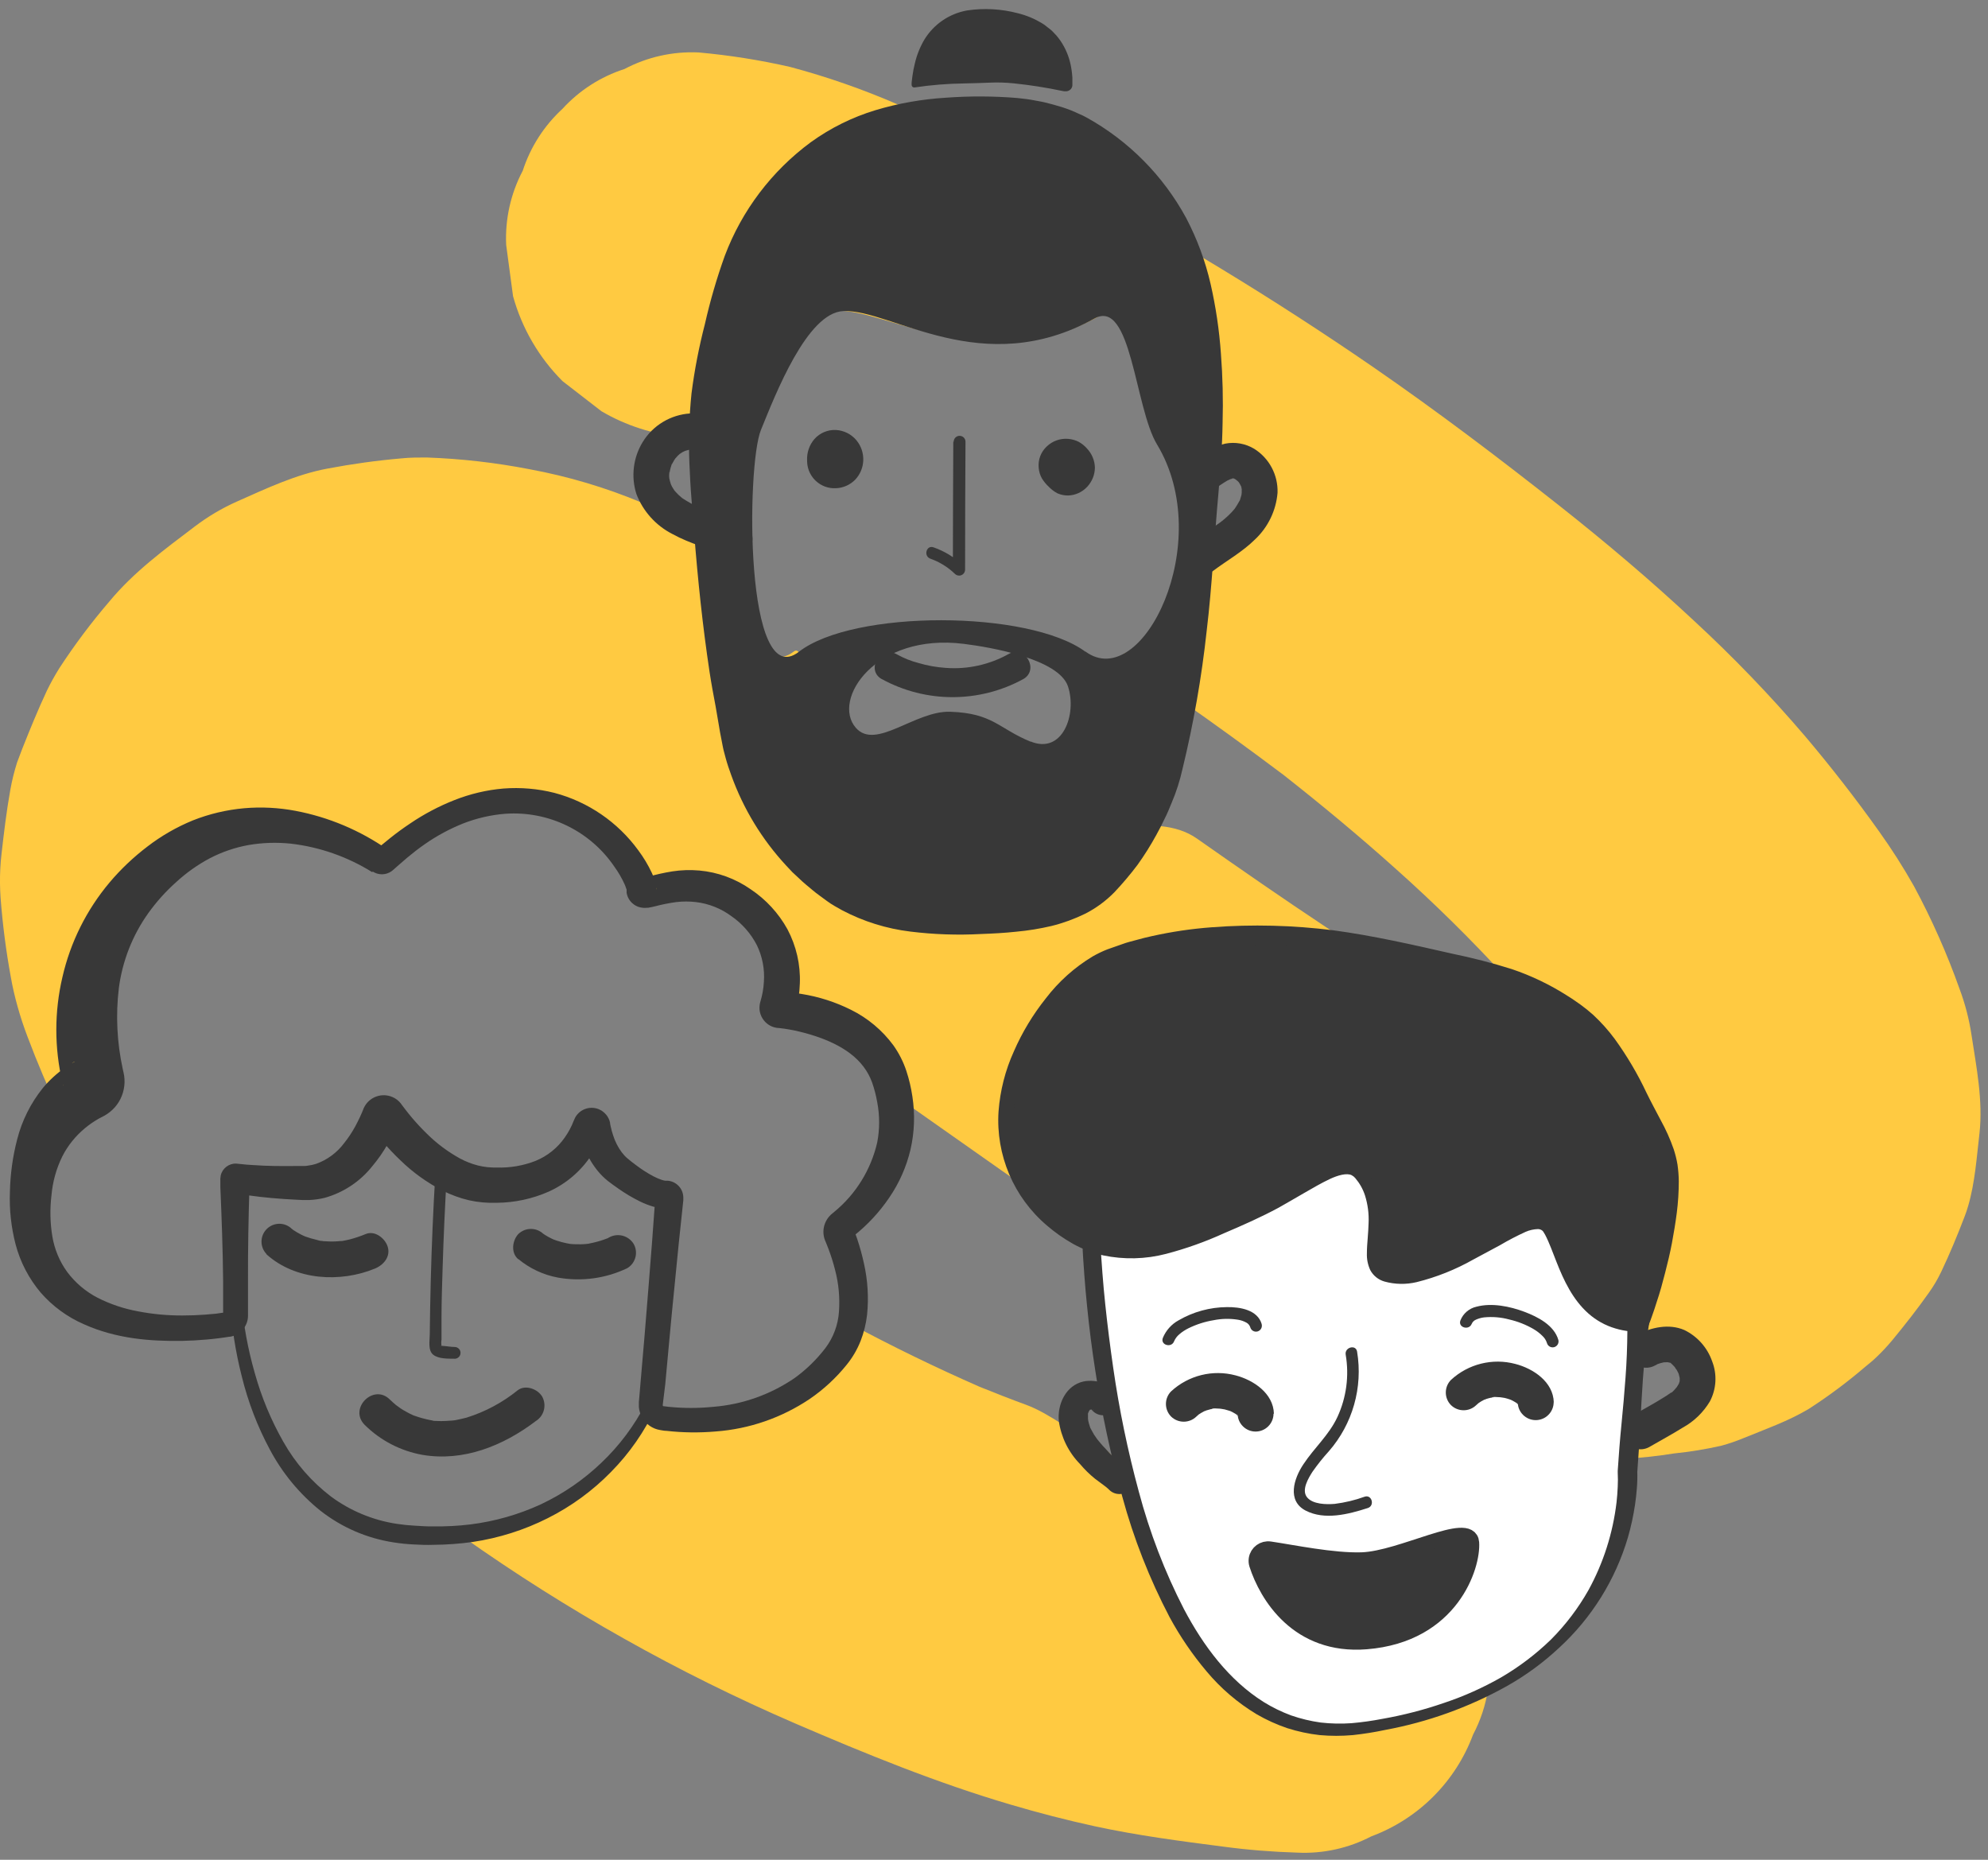 <svg xmlns="http://www.w3.org/2000/svg" width="124" height="116" viewBox="0 0 124 116" fill="none"><rect x="0" y="0" width="124" height="116" fill="#808080" stroke="none"/><g clip-path="url(#clip0_5_127)"><path d="M69.735 91.602C69.585 90.984 69.159 90.469 68.583 90.204C67.046 89.474 65.523 88.181 64.015 87.627C63.036 87.269 62.066 86.888 61.099 86.497C58.363 85.297 55.677 83.991 53.043 82.579C52.896 83.303 52.585 83.981 52.137 84.567C48.7 88.997 43.258 88.747 41.255 88.475C40.855 88.418 40.55 88.081 40.541 87.675C38.268 92.252 33.762 95.302 28.666 95.706L28.893 95.869C32.126 98.154 35.474 100.273 38.928 102.21C42.391 104.159 45.953 105.922 49.599 107.497C54.003 109.395 58.433 111.204 63.042 112.561C64.764 113.07 66.505 113.521 68.263 113.905C70.932 114.484 73.627 114.837 76.335 115.185C77.855 115.387 79.382 115.509 80.915 115.554C82.519 115.634 84.113 115.281 85.537 114.539C88.472 113.447 90.79 111.13 91.881 108.195C92.345 107.315 92.662 106.364 92.812 105.378C90.377 106.579 87.762 107.385 85.073 107.766C76.028 109.171 71.742 100.366 69.735 91.602Z" fill="#FFCA41"></path><path d="M122.973 64.566C122.826 63.583 122.576 62.616 122.227 61.685C121.446 59.483 120.496 57.341 119.388 55.283C118.719 54.096 117.986 52.947 117.193 51.839C115.749 49.81 114.213 47.838 112.606 45.937C110.429 43.389 108.106 40.973 105.641 38.7C102.949 36.188 100.136 33.809 97.245 31.527C93.469 28.544 89.628 25.641 85.668 22.908C82.567 20.773 79.404 18.727 76.181 16.769C73.195 14.95 70.145 13.225 67.03 11.596C63.433 9.717 59.745 8.075 56.001 6.517C53.821 5.569 51.574 4.785 49.279 4.174C47.4 3.745 45.496 3.444 43.575 3.271C41.968 3.197 40.371 3.553 38.95 4.305C37.468 4.782 36.137 5.636 35.087 6.785C33.941 7.838 33.086 9.17 32.606 10.649C31.854 12.07 31.499 13.667 31.572 15.274C31.716 16.337 31.857 17.399 32.001 18.475C32.555 20.478 33.618 22.303 35.087 23.772L37.516 25.651C39.04 26.547 40.742 27.091 42.503 27.251C43.953 27.59 45.38 28.022 46.776 28.541C46.824 27.952 46.942 27.369 47.125 26.809C48.034 24.569 50.005 19.476 52.268 19.39C55.3 19.278 61.57 23.612 68.567 19.71C70.878 18.43 71.076 25.257 72.472 27.565C73.061 28.551 73.461 29.636 73.659 30.765C73.774 31.406 77.67 28.547 77.922 29.165C79.183 32.145 73.778 34.037 73.678 34.661C73.214 37.596 71.758 40.102 70.122 40.768C71.505 41.67 72.238 42.717 73.598 43.648C75.775 45.169 77.929 46.734 80.064 48.338C82.451 50.217 84.788 52.156 87.051 54.185C89.477 56.346 91.791 58.631 93.987 61.025C94.765 61.88 95.52 62.754 96.253 63.65C96.877 64.508 97.476 65.391 98.03 66.3C97.412 66.105 96.797 65.891 96.192 65.66C94.211 64.748 92.284 63.717 90.393 62.632C87.771 61.125 85.22 59.499 82.711 57.831C80.003 56.035 77.33 54.179 74.671 52.313C71.95 50.392 67.738 52.675 65.014 50.773C62.29 48.872 53.305 49.336 52.153 48.626C49.871 48.911 50.652 39.753 49.509 40.64C47.611 42.112 46.811 38.294 46.629 34.258C44.474 33.214 42.282 32.263 40.048 31.358C37.785 30.41 35.426 29.709 33.013 29.264C30.9 28.855 28.762 28.611 26.611 28.535C26.093 28.535 25.574 28.535 25.055 28.589C23.5 28.723 21.951 28.938 20.418 29.229C18.443 29.597 16.596 30.477 14.775 31.284C13.84 31.7 12.957 32.225 12.14 32.846C10.249 34.28 8.348 35.672 6.827 37.51C5.697 38.825 4.654 40.217 3.706 41.67C3.422 42.125 3.159 42.596 2.925 43.079C2.369 44.266 1.872 45.486 1.389 46.702C1.28 46.98 1.178 47.262 1.069 47.547C0.89 48.11 0.746 48.687 0.643 49.269C0.403 50.604 0.243 51.958 0.09 53.305C0.058 53.59 0.032 53.875 0.019 54.16C-0.013 54.771 -0.006 55.383 0.035 55.991C0.163 57.652 0.374 59.307 0.675 60.945C0.784 61.57 0.928 62.187 1.101 62.799C1.28 63.439 1.488 64.066 1.722 64.677C2.324 66.278 2.986 67.833 3.706 69.37C4.206 68.781 4.814 68.291 5.496 67.93C5.72 67.817 5.832 67.565 5.771 67.321C5.32 65.545 4.075 58.66 10.204 53.779C16.186 49.019 22.687 53.065 23.647 53.699C23.718 53.747 23.807 53.747 23.878 53.699C24.703 53.03 28.336 49.432 33.16 50.047C37.849 50.645 39.955 54.787 39.955 55.546C39.952 55.639 40.026 55.719 40.118 55.722C40.131 55.722 40.141 55.722 40.154 55.719C41.114 55.571 43.79 54.361 46.555 56.631C49.455 58.999 48.626 62.158 48.437 62.837C48.418 62.904 48.459 62.975 48.53 62.994C48.536 62.997 48.546 62.997 48.552 62.997C49.487 63.071 54.275 63.637 55.431 67.299C55.53 67.603 55.61 67.917 55.674 68.23L56.596 68.871C59.477 70.887 62.325 72.919 65.206 74.917C66.227 75.627 67.251 76.332 68.279 77.026C69.799 75.106 76.511 67.254 85.358 66.444C95.447 65.519 102.213 80.153 102.213 80.153L102.482 83.002L105.67 86.052L101.464 90.978C102.45 90.924 103.429 90.815 104.402 90.658C105.401 90.556 106.396 90.396 107.376 90.171C107.837 90.047 108.291 89.89 108.733 89.707C110.084 89.154 111.543 88.642 112.817 87.88C114.049 87.086 115.224 86.209 116.338 85.255C116.584 85.057 116.831 84.855 117.058 84.634C117.404 84.305 117.73 83.953 118.038 83.584C118.828 82.624 119.609 81.632 120.329 80.608C120.617 80.204 120.867 79.775 121.081 79.327C121.616 78.207 122.093 77.048 122.538 75.887C122.624 75.666 122.701 75.438 122.765 75.211C123.191 73.755 123.296 72.158 123.469 70.685C123.696 68.64 123.274 66.55 122.973 64.566Z" fill="#FFCA41"></path><path d="M68.087 77.449C68.087 77.449 69.181 110.263 85.185 107.753C102.469 105.042 101.509 91.782 101.509 91.782L102.347 80.153C102.347 80.153 95.581 65.519 85.505 66.444C75.429 67.369 68.087 77.449 68.087 77.449Z" fill="white"></path><path d="M68.637 77.618C68.65 77.583 68.659 77.548 68.663 77.509C68.663 77.461 68.663 77.439 68.663 77.458V77.673V77.919L68.691 78.412L68.762 79.398C68.813 80.054 68.871 80.713 68.941 81.37C69.079 82.682 69.245 83.991 69.434 85.3C69.808 87.912 70.343 90.498 71.034 93.043C71.707 95.578 72.648 98.033 73.848 100.366C75.058 102.658 76.655 104.799 78.819 106.159C79.36 106.495 79.933 106.774 80.528 106.995C81.13 107.203 81.747 107.353 82.378 107.44C83.015 107.513 83.658 107.526 84.298 107.481C84.948 107.424 85.595 107.334 86.235 107.209C87.537 106.979 88.818 106.649 90.069 106.217C91.311 105.804 92.508 105.266 93.644 104.617C94.771 103.957 95.811 103.167 96.746 102.258C97.662 101.339 98.446 100.302 99.083 99.175C100.011 97.482 100.603 95.626 100.83 93.708C100.865 93.388 100.891 93.068 100.904 92.748C100.92 92.441 100.92 92.137 100.904 91.83V91.74C100.968 90.78 101.041 89.803 101.138 88.834C101.234 87.864 101.317 86.913 101.39 85.931C101.464 84.948 101.499 83.991 101.506 83.018C101.522 82.035 101.464 81.056 101.339 80.083L101.432 80.582C101.246 80.214 101.025 79.808 100.808 79.423C100.59 79.039 100.366 78.649 100.136 78.265C99.672 77.5 99.175 76.754 98.666 76.024C97.662 74.561 96.525 73.192 95.277 71.93C94.073 70.682 92.694 69.616 91.18 68.768C89.72 67.949 88.085 67.497 86.414 67.449C85.995 67.446 85.575 67.469 85.159 67.52C84.73 67.552 84.305 67.632 83.879 67.699C83.024 67.869 82.179 68.093 81.354 68.374C79.686 68.97 78.089 69.744 76.591 70.689C75.077 71.649 73.643 72.731 72.308 73.928C71.633 74.526 70.98 75.147 70.349 75.797C70.029 76.117 69.728 76.437 69.424 76.786C69.274 76.953 69.124 77.106 68.98 77.288L68.762 77.545L68.653 77.673L68.602 77.737L68.576 77.769C68.576 77.788 68.595 77.746 68.605 77.721C68.621 77.689 68.634 77.657 68.637 77.618ZM67.536 77.298C67.552 77.253 67.571 77.212 67.594 77.17C67.616 77.135 67.654 77.081 67.648 77.087L67.674 77.049L67.728 76.975L67.83 76.831L68.042 76.546C68.183 76.357 68.327 76.171 68.471 75.986C68.762 75.618 69.063 75.259 69.37 74.904C69.981 74.197 70.621 73.508 71.29 72.849C72.635 71.524 74.091 70.317 75.644 69.245C76.428 68.707 77.241 68.211 78.076 67.757C78.927 67.312 79.801 66.918 80.698 66.572C81.606 66.236 82.535 65.961 83.479 65.747C83.956 65.657 84.439 65.555 84.919 65.503C85.415 65.43 85.915 65.388 86.414 65.382C88.437 65.372 90.428 65.878 92.201 66.848C93.917 67.782 95.482 68.97 96.845 70.368C98.177 71.732 99.383 73.211 100.453 74.789C100.987 75.573 101.483 76.389 101.954 77.196C102.424 78.002 102.863 78.835 103.269 79.737L103.388 80.137L103.362 80.236C103.1 81.181 102.904 82.144 102.776 83.117C102.645 84.084 102.546 85.05 102.475 86.02C102.408 86.98 102.354 87.96 102.306 88.93C102.258 89.9 102.2 90.869 102.123 91.839V91.75C102.136 92.108 102.127 92.466 102.098 92.825C102.072 93.174 102.034 93.516 101.983 93.859C101.88 94.541 101.736 95.219 101.544 95.882C100.766 98.529 99.281 100.913 97.249 102.779C96.256 103.708 95.155 104.514 93.968 105.18C91.606 106.495 89.045 107.414 86.388 107.904C85.726 108.045 85.057 108.15 84.382 108.224C83.693 108.285 83.005 108.285 82.317 108.224C81.626 108.147 80.947 108 80.285 107.789C79.625 107.564 78.992 107.276 78.39 106.928C77.202 106.214 76.143 105.308 75.256 104.245C74.376 103.202 73.605 102.072 72.955 100.872C71.7 98.478 70.708 95.955 70.001 93.347C69.28 90.76 68.717 88.136 68.317 85.483C68.109 84.157 67.942 82.829 67.808 81.498C67.741 80.832 67.68 80.163 67.632 79.494L67.562 78.492L67.533 77.986V77.737V77.609V77.513C67.53 77.484 67.53 77.458 67.533 77.429C67.53 77.381 67.53 77.33 67.536 77.282V77.298Z" fill="#383838"></path><path d="M76.152 22.037C76.05 20.584 75.835 19.14 75.512 17.719C75.183 16.282 74.667 14.896 73.982 13.59C72.552 10.959 70.404 8.789 67.786 7.336C67.619 7.243 67.45 7.16 67.273 7.09C67.101 7.013 66.931 6.926 66.752 6.862C66.4 6.728 66.038 6.613 65.673 6.517L65.123 6.376C64.94 6.334 64.754 6.305 64.569 6.27C64.201 6.193 63.826 6.155 63.455 6.113C61.976 5.992 60.488 5.985 59.006 6.094C57.514 6.184 56.039 6.443 54.608 6.872C53.161 7.31 51.798 7.986 50.575 8.869C48.139 10.665 46.273 13.126 45.208 15.956C44.708 17.345 44.295 18.766 43.969 20.206C43.601 21.631 43.319 23.074 43.133 24.534C42.983 25.993 42.941 27.459 43.002 28.925C43.034 29.655 43.069 30.385 43.13 31.111C43.191 31.838 43.233 32.561 43.3 33.281C43.527 36.162 43.825 39.043 44.26 41.923C44.369 42.64 44.503 43.354 44.638 44.071C44.699 44.43 44.766 44.788 44.823 45.15C44.881 45.511 44.945 45.87 45.019 46.228C45.054 46.408 45.086 46.59 45.127 46.769L45.268 47.301C45.364 47.656 45.486 48.005 45.611 48.351C46.363 50.447 47.531 52.367 49.048 54L49.429 54.406L49.836 54.784C50.101 55.047 50.393 55.274 50.678 55.517C50.962 55.76 51.273 55.965 51.571 56.192C51.868 56.42 52.211 56.596 52.531 56.778C53.856 57.476 55.3 57.927 56.788 58.106C58.247 58.286 59.723 58.337 61.192 58.257C61.925 58.231 62.655 58.193 63.388 58.113C64.127 58.046 64.857 57.927 65.58 57.758C66.31 57.578 67.017 57.319 67.693 56.989C68.368 56.644 68.98 56.192 69.511 55.651C70.02 55.111 70.503 54.541 70.951 53.946C71.383 53.344 71.774 52.72 72.129 52.07L72.391 51.58L72.635 51.084C72.804 50.764 72.939 50.412 73.083 50.069C73.371 49.394 73.595 48.69 73.755 47.973C74.443 45.143 74.949 42.269 75.263 39.372C75.612 36.492 75.736 33.611 76.002 30.73C76.127 29.287 76.236 27.85 76.258 26.39C76.3 24.94 76.264 23.487 76.152 22.037ZM64.281 46.261C62.277 45.435 61.938 44.487 59.275 44.394C57.079 44.318 54.627 46.821 53.382 45.396C51.859 43.652 54.586 39.465 60.12 40.16C61.762 40.365 66.051 41.094 66.617 42.82C67.184 44.545 66.281 47.074 64.281 46.248V46.261ZM67.702 40.65C64.159 38.041 53.222 38.022 49.836 40.65C46.449 43.277 46.555 29.044 47.461 26.822C48.367 24.601 50.342 19.489 52.608 19.403C55.636 19.291 61.269 23.753 68.266 19.867C70.577 18.587 70.775 25.414 72.168 27.722C75.861 33.819 71.243 43.245 67.702 40.637V40.65Z" fill="#383838"></path><path d="M59.461 27.552C59.448 30.212 59.438 32.872 59.435 35.528L60.075 35.269C59.547 34.766 58.916 34.379 58.228 34.139C57.78 33.979 57.588 34.69 58.03 34.846C58.599 35.048 59.121 35.368 59.556 35.788C59.697 35.935 59.934 35.941 60.081 35.8C60.155 35.73 60.197 35.631 60.197 35.528C60.197 32.868 60.206 30.209 60.222 27.552C60.222 27.347 60.059 27.184 59.854 27.184C59.649 27.184 59.486 27.347 59.486 27.552H59.461Z" fill="#383838"></path><path d="M52.137 30.333C53.03 30.333 53.754 29.61 53.754 28.717C53.754 27.824 53.03 27.101 52.137 27.101C51.244 27.101 50.521 27.824 50.521 28.717C50.521 29.61 51.244 30.333 52.137 30.333Z" fill="#383838"></path><path d="M53.846 28.717C53.83 29.165 53.651 29.594 53.341 29.921C53.024 30.244 52.592 30.436 52.137 30.452C51.193 30.5 50.393 29.773 50.345 28.832C50.342 28.794 50.342 28.756 50.342 28.717C50.319 28.231 50.482 27.75 50.802 27.382C51.139 27.002 51.631 26.797 52.137 26.819C52.633 26.845 53.097 27.078 53.417 27.459C53.712 27.814 53.862 28.259 53.846 28.717ZM53.664 28.717C53.645 28.323 53.462 27.952 53.155 27.703C52.867 27.472 52.505 27.357 52.137 27.382C51.785 27.405 51.446 27.539 51.177 27.77C50.886 28.006 50.706 28.355 50.687 28.73C50.703 29.53 51.327 30.183 52.124 30.234C52.528 30.247 52.921 30.097 53.213 29.818C53.517 29.537 53.68 29.133 53.664 28.717Z" fill="#383838"></path><path d="M66.617 30.788C67.51 30.788 68.234 30.064 68.234 29.172C68.234 28.279 67.51 27.555 66.617 27.555C65.725 27.555 65.001 28.279 65.001 29.172C65.001 30.064 65.725 30.788 66.617 30.788Z" fill="#383838"></path><path d="M68.294 29.172C68.288 29.616 68.115 30.042 67.811 30.365C67.504 30.698 67.072 30.893 66.617 30.906C66.39 30.906 66.163 30.861 65.955 30.769C65.756 30.663 65.577 30.526 65.42 30.365C65.254 30.212 65.11 30.036 64.991 29.844C64.873 29.639 64.806 29.408 64.787 29.172C64.739 28.675 64.927 28.186 65.292 27.846C65.647 27.507 66.128 27.334 66.617 27.373C66.848 27.389 67.075 27.453 67.283 27.558C67.478 27.667 67.658 27.811 67.805 27.981C68.109 28.304 68.285 28.73 68.294 29.172ZM68.173 29.172C68.183 28.755 68.016 28.355 67.715 28.07C67.562 27.939 67.382 27.846 67.187 27.792C67.001 27.738 66.809 27.715 66.617 27.731C66.249 27.77 65.91 27.939 65.657 28.208C65.263 28.611 65.113 29.191 65.257 29.735C65.299 29.933 65.391 30.116 65.529 30.263C65.673 30.404 65.849 30.506 66.044 30.561C66.227 30.631 66.422 30.669 66.621 30.669C67.024 30.682 67.414 30.535 67.712 30.263C68.013 29.981 68.179 29.584 68.173 29.172Z" fill="#383838"></path><path d="M57.044 5.422C56.974 5.435 56.906 5.387 56.897 5.32C56.894 5.31 56.894 5.3 56.894 5.288C56.948 4.462 57.434 0.736 61.816 0.742C66.704 0.742 66.691 4.5 66.617 5.3C66.611 5.371 66.55 5.425 66.48 5.419C66.473 5.419 66.467 5.419 66.46 5.416C65.865 5.272 63.525 4.737 61.957 4.836C59.79 4.974 57.63 5.323 57.044 5.422Z" fill="#383838"></path><path d="M57.047 5.454C56.964 5.467 56.884 5.412 56.865 5.329C56.858 5.262 56.858 5.191 56.865 5.124C56.881 4.993 56.893 4.865 56.913 4.734C56.948 4.471 56.999 4.212 57.063 3.956C57.185 3.431 57.386 2.932 57.658 2.468C58.244 1.511 59.211 0.851 60.315 0.653C61.378 0.493 62.463 0.553 63.5 0.829C64.018 0.957 64.514 1.162 64.972 1.437C65.087 1.501 65.193 1.578 65.292 1.664C65.398 1.751 65.51 1.824 65.612 1.92L65.894 2.215C65.984 2.314 66.057 2.429 66.14 2.535C66.451 2.989 66.668 3.501 66.781 4.039C66.838 4.308 66.873 4.58 66.889 4.852C66.889 4.99 66.889 5.127 66.889 5.268V5.323C66.886 5.374 66.873 5.425 66.851 5.47C66.803 5.566 66.72 5.636 66.621 5.671C66.573 5.691 66.518 5.697 66.467 5.694C66.441 5.697 66.416 5.697 66.39 5.694H66.368L66.275 5.675C65.267 5.463 64.249 5.303 63.224 5.198C62.722 5.147 62.216 5.131 61.711 5.156C61.192 5.179 60.67 5.191 60.149 5.204C59.112 5.217 58.075 5.3 57.047 5.454ZM57.047 5.393C58.078 5.223 59.099 4.993 60.133 4.798C60.651 4.702 61.17 4.615 61.695 4.564C62.226 4.51 62.764 4.503 63.295 4.545C64.351 4.647 65.395 4.836 66.419 5.108L66.515 5.134H66.54H66.515C66.496 5.131 66.473 5.131 66.454 5.134C66.419 5.147 66.387 5.175 66.371 5.211C66.361 5.227 66.355 5.246 66.355 5.265V5.223C66.355 5.102 66.355 4.977 66.355 4.855C66.358 4.606 66.342 4.359 66.307 4.113C66.24 3.62 66.086 3.143 65.856 2.701C65.34 1.811 64.457 1.19 63.445 1.005C63.196 0.957 62.937 0.934 62.684 0.902C62.431 0.87 62.168 0.902 61.912 0.902C61.656 0.902 61.407 0.954 61.154 0.973C60.901 0.992 60.661 1.082 60.417 1.126C60.174 1.171 59.944 1.277 59.72 1.373C59.499 1.469 59.284 1.581 59.08 1.709C58.974 1.77 58.871 1.837 58.776 1.914L58.484 2.138C58.398 2.224 58.311 2.314 58.219 2.397C58.129 2.484 58.046 2.576 57.969 2.672C57.646 3.069 57.39 3.514 57.207 3.991C57.124 4.241 57.06 4.494 57.018 4.753C56.986 4.881 56.977 5.009 56.958 5.137C56.958 5.198 56.958 5.275 56.958 5.323C56.967 5.361 56.999 5.387 57.038 5.393H57.047Z" fill="#383838"></path><path d="M46.155 27.001C45.355 26.15 44.218 25.705 43.053 25.788C41.831 25.865 40.723 26.531 40.086 27.574C39.494 28.544 39.35 29.722 39.693 30.807C40.105 31.886 40.903 32.776 41.933 33.304C43.057 33.921 44.318 34.264 45.531 34.648C46.123 34.805 46.731 34.459 46.901 33.87C47.051 33.278 46.705 32.676 46.123 32.5C45.63 32.343 45.137 32.18 44.647 32.03C44.459 31.966 44.273 31.905 44.087 31.838L43.828 31.742C43.751 31.71 43.46 31.582 43.671 31.681C43.3 31.518 42.941 31.322 42.602 31.102L42.496 31.025C42.496 31.025 42.641 31.146 42.548 31.066C42.455 30.986 42.394 30.935 42.32 30.865C42.247 30.794 42.199 30.743 42.141 30.679L42.058 30.583C41.956 30.471 42.192 30.794 42.058 30.583C42.01 30.509 41.962 30.436 41.92 30.359C41.879 30.282 41.818 30.128 41.885 30.311C41.85 30.215 41.818 30.122 41.792 30.026L41.764 29.904C41.728 29.76 41.738 29.885 41.764 29.946C41.728 29.764 41.728 29.578 41.764 29.395C41.764 29.261 41.764 29.482 41.764 29.482C41.764 29.482 41.789 29.335 41.795 29.312C41.818 29.216 41.843 29.12 41.876 29.027C41.876 28.986 41.907 28.947 41.92 28.906C41.92 28.944 41.818 29.114 41.92 28.938C41.962 28.864 42 28.787 42.045 28.714C42.09 28.64 42.138 28.573 42.186 28.503C42.032 28.717 42.237 28.461 42.292 28.41C42.346 28.358 42.48 28.253 42.324 28.362C42.407 28.304 42.49 28.25 42.577 28.198C42.663 28.147 42.849 28.08 42.717 28.125C42.586 28.17 42.756 28.125 42.791 28.106L42.957 28.061L43.082 28.032C43.22 28 43.13 28.032 43.047 28.032C43.162 28.032 43.277 28.032 43.393 28.032H43.524C43.556 28.032 43.742 28.064 43.594 28.032C43.447 28 43.623 28.032 43.658 28.032L43.828 28.077C43.927 28.102 44.023 28.138 44.119 28.173C43.873 28.08 44.177 28.218 44.241 28.253L44.35 28.323C44.41 28.365 44.519 28.493 44.369 28.323C44.449 28.406 44.535 28.48 44.615 28.567C45.051 28.999 45.755 28.999 46.19 28.567C46.613 28.125 46.613 27.433 46.19 26.992L46.155 27.001Z" fill="#383838"></path><path d="M76.05 30.298C76.213 30.189 76.37 30.081 76.549 29.978C76.581 29.959 76.869 29.847 76.632 29.924C76.725 29.892 76.818 29.866 76.911 29.844C76.687 29.901 76.94 29.799 76.969 29.844L76.831 29.821L76.988 29.857C77.18 29.892 76.882 29.786 76.988 29.857C77.013 29.873 77.254 30.007 77.113 29.921C76.972 29.834 77.183 29.991 77.212 30.02L77.298 30.113C77.218 30.007 77.202 29.985 77.25 30.052C77.298 30.119 77.324 30.17 77.359 30.231C77.394 30.292 77.41 30.33 77.433 30.381L77.385 30.27C77.426 30.305 77.436 30.455 77.452 30.513C77.516 30.753 77.452 30.295 77.452 30.545C77.452 30.638 77.452 30.734 77.452 30.823C77.452 30.573 77.452 30.823 77.43 30.894C77.407 30.964 77.378 31.07 77.35 31.159C77.285 31.377 77.442 31.018 77.317 31.233C77.234 31.387 77.145 31.534 77.049 31.678C77.023 31.719 76.994 31.758 76.969 31.796C77.036 31.707 77.042 31.694 76.994 31.755C76.946 31.815 76.889 31.876 76.837 31.934C76.703 32.078 76.562 32.212 76.412 32.34C76.335 32.408 76.252 32.472 76.172 32.539C76.338 32.404 76.076 32.609 76.066 32.616L75.554 32.974C75.208 33.211 74.862 33.445 74.53 33.697C74.066 34.046 73.778 34.658 74.129 35.221C74.424 35.679 75.157 35.996 75.653 35.618C76.524 34.962 77.5 34.421 78.281 33.646C79.094 32.881 79.596 31.844 79.686 30.73C79.721 29.623 79.168 28.579 78.227 27.991C77.686 27.667 77.045 27.552 76.428 27.67C75.89 27.802 75.384 28.042 74.942 28.375C74.395 28.66 74.184 29.332 74.469 29.876C74.754 30.423 75.426 30.634 75.97 30.349C76.002 30.334 76.034 30.314 76.066 30.292L76.05 30.298Z" fill="#383838"></path><path d="M54.999 42.355C57.751 43.86 61.077 43.86 63.83 42.355C64.841 41.773 63.932 40.211 62.917 40.79C61.72 41.459 60.353 41.763 58.987 41.658C58.414 41.619 57.85 41.52 57.3 41.357C56.813 41.232 56.346 41.043 55.911 40.797C54.893 40.23 53.99 41.792 54.999 42.359V42.355Z" fill="#383838"></path><path d="M15.053 81.062C15.181 82.618 15.463 84.157 15.895 85.655C16.311 87.15 16.91 88.59 17.678 89.938C18.427 91.263 19.438 92.422 20.648 93.347C21.855 94.237 23.263 94.822 24.745 95.046C25.119 95.104 25.494 95.142 25.872 95.162C26.259 95.184 26.643 95.216 27.027 95.206C27.795 95.216 28.564 95.178 29.328 95.085C30.852 94.896 32.34 94.473 33.736 93.83C35.132 93.171 36.409 92.294 37.523 91.225C38.639 90.162 39.571 88.917 40.275 87.544L40.896 87.806C40.202 89.291 39.261 90.648 38.108 91.814C36.962 92.985 35.631 93.958 34.165 94.694C32.696 95.434 31.118 95.933 29.492 96.176C28.679 96.291 27.859 96.349 27.04 96.356C26.63 96.371 26.224 96.356 25.814 96.333C25.398 96.314 24.985 96.272 24.575 96.208C22.901 95.955 21.32 95.274 19.989 94.23C18.689 93.187 17.617 91.89 16.836 90.421C16.065 88.987 15.479 87.461 15.088 85.879C14.685 84.308 14.435 82.698 14.349 81.078L15.053 81.062Z" fill="#383838"></path><path d="M24.188 52.998C24.009 52.879 23.785 52.854 23.586 52.931C23.532 52.953 23.478 52.982 23.43 53.017L23.49 52.969L23.766 52.739C23.954 52.582 24.153 52.419 24.351 52.262C24.748 51.945 25.161 51.644 25.59 51.359C26.448 50.776 27.37 50.29 28.333 49.909C29.316 49.519 30.353 49.272 31.406 49.183C32.472 49.102 33.547 49.192 34.584 49.455C36.684 50.012 38.528 51.276 39.808 53.03C40.138 53.472 40.426 53.949 40.659 54.448C40.723 54.585 40.781 54.73 40.829 54.873C40.861 54.957 40.886 55.04 40.906 55.126C40.938 55.248 40.957 55.373 40.96 55.501C40.96 55.587 40.96 55.469 40.96 55.418C40.95 55.354 40.931 55.29 40.906 55.232C40.851 55.104 40.765 54.995 40.653 54.912C40.538 54.829 40.403 54.778 40.262 54.765C40.202 54.758 40.144 54.758 40.083 54.765H40.109C40.182 54.765 40.288 54.723 40.4 54.694C40.903 54.55 41.415 54.435 41.933 54.352C42.49 54.265 43.057 54.249 43.62 54.297C44.769 54.4 45.873 54.803 46.821 55.466C47.775 56.103 48.565 56.96 49.119 57.965C49.666 59.002 49.935 60.164 49.89 61.336C49.871 61.906 49.791 62.472 49.653 63.026L49.628 63.122C49.759 62.635 49.516 62.126 49.055 61.925C48.952 61.883 48.843 61.854 48.735 61.845H48.786C48.924 61.845 49.058 61.867 49.192 61.883C49.461 61.912 49.724 61.95 49.989 61.995C51.065 62.165 52.105 62.498 53.078 62.984C54.122 63.499 55.027 64.258 55.719 65.193C56.068 65.683 56.343 66.223 56.532 66.793C56.705 67.315 56.829 67.849 56.91 68.394C57.079 69.495 57.041 70.618 56.791 71.703C56.538 72.778 56.087 73.796 55.463 74.705C54.858 75.598 54.118 76.395 53.273 77.068L53.113 77.192C53.238 77.087 53.299 76.924 53.27 76.763C53.267 76.738 53.261 76.712 53.251 76.69C53.251 76.674 53.251 76.668 53.251 76.69L53.27 76.735L53.341 76.92L53.472 77.292C53.638 77.788 53.776 78.293 53.888 78.806C54.125 79.855 54.192 80.937 54.083 82.006C54.019 82.567 53.885 83.114 53.68 83.639C53.469 84.173 53.177 84.673 52.816 85.118C52.153 85.943 51.372 86.667 50.498 87.262C48.754 88.433 46.737 89.131 44.644 89.285C43.62 89.374 42.589 89.362 41.568 89.246C41.434 89.246 41.331 89.221 41.168 89.195C40.938 89.157 40.72 89.07 40.528 88.936C40.141 88.667 39.894 88.241 39.849 87.771C39.846 87.713 39.846 87.656 39.849 87.598V87.451L39.865 87.268L39.897 86.903L39.958 86.177C40.125 84.231 40.297 82.288 40.445 80.342L40.675 77.423L40.781 75.963L40.835 75.234L40.861 74.865V74.683V74.638C40.861 74.6 40.861 74.638 40.861 74.705C40.864 74.817 40.896 74.926 40.954 75.025C41.066 75.218 41.264 75.346 41.485 75.365C41.565 75.365 41.543 75.365 41.507 75.365H41.427H41.28C41.111 75.346 40.941 75.314 40.774 75.269C40.486 75.186 40.208 75.08 39.939 74.949C39.456 74.712 38.992 74.436 38.553 74.126C38.332 73.972 38.143 73.838 37.913 73.659C37.67 73.463 37.449 73.243 37.254 72.999C36.886 72.535 36.597 72.017 36.393 71.463C36.293 71.201 36.207 70.928 36.14 70.656L36.092 70.455V70.41C36.101 70.468 36.12 70.525 36.146 70.58C36.204 70.704 36.287 70.813 36.396 70.9C36.601 71.05 36.863 71.095 37.106 71.018C37.238 70.977 37.359 70.903 37.455 70.804C37.5 70.752 37.542 70.698 37.574 70.64C37.596 70.608 37.638 70.487 37.622 70.538C37.436 71.079 37.183 71.597 36.87 72.078C36.22 73.057 35.311 73.832 34.242 74.318C33.211 74.776 32.094 75.016 30.967 75.022C30.388 75.041 29.809 74.99 29.242 74.862C28.679 74.728 28.135 74.529 27.619 74.27C26.649 73.771 25.756 73.134 24.976 72.372C24.591 72.007 24.23 71.623 23.887 71.226C23.718 71.028 23.567 70.823 23.388 70.615L23.148 70.295L23.119 70.253C23.119 70.253 23.065 70.18 23.119 70.253C23.221 70.381 23.353 70.48 23.5 70.544C23.798 70.676 24.14 70.65 24.415 70.474C24.553 70.388 24.668 70.266 24.752 70.125C24.857 69.914 24.79 70.039 24.79 70.055L24.713 70.247C24.662 70.372 24.607 70.5 24.55 70.624C24.438 70.871 24.316 71.117 24.182 71.357C23.907 71.847 23.583 72.311 23.221 72.74C22.463 73.697 21.419 74.388 20.242 74.715C19.938 74.789 19.624 74.833 19.31 74.849C19.157 74.849 18.99 74.849 18.852 74.849L18.478 74.83C17.979 74.805 17.476 74.773 16.977 74.728C16.477 74.683 15.975 74.629 15.469 74.555C15.216 74.517 14.963 74.478 14.704 74.43L14.605 74.411H14.554C14.602 74.411 14.375 74.392 14.65 74.411C15.069 74.414 15.437 74.129 15.537 73.72C15.585 73.294 15.537 73.627 15.559 73.543V73.636V74.001C15.501 75.954 15.46 77.906 15.469 79.859V81.321V82.054C15.473 82.672 15.047 83.213 14.445 83.357L14.343 83.376H14.298L14.202 83.392L14.013 83.421L13.635 83.472C13.386 83.504 13.133 83.53 12.88 83.552C12.377 83.597 11.868 83.626 11.363 83.635C9.34 83.668 7.237 83.495 5.236 82.599C4.203 82.15 3.281 81.475 2.541 80.627C1.802 79.753 1.264 78.722 0.973 77.615C0.698 76.552 0.576 75.458 0.618 74.36C0.64 73.246 0.791 72.142 1.072 71.063C1.37 69.895 1.917 68.803 2.673 67.862C3.079 67.376 3.55 66.944 4.068 66.582C4.203 66.489 4.34 66.399 4.484 66.316L4.593 66.255L4.647 66.223C4.686 66.204 4.676 66.207 4.625 66.223C4.491 66.3 4.369 66.396 4.267 66.511C4.055 66.755 3.934 67.062 3.924 67.382C3.918 67.462 3.918 67.539 3.924 67.619C3.924 67.657 3.924 67.696 3.947 67.734C3.969 67.773 3.947 67.734 3.947 67.734L3.895 67.523C3.386 65.359 3.386 63.106 3.895 60.942C4.391 58.769 5.4 56.749 6.834 55.043C7.535 54.211 8.328 53.462 9.193 52.803C10.063 52.134 11.017 51.586 12.032 51.17C13.056 50.764 14.134 50.511 15.232 50.412C16.302 50.319 17.38 50.376 18.433 50.575C19.464 50.77 20.469 51.074 21.436 51.481C22.405 51.89 23.327 52.399 24.188 52.998ZM23.228 54.406C21.682 53.44 19.941 52.828 18.129 52.62C17.255 52.531 16.372 52.559 15.505 52.707C14.659 52.86 13.843 53.139 13.082 53.536C12.323 53.939 11.616 54.441 10.985 55.024C10.335 55.603 9.753 56.253 9.247 56.96C8.261 58.343 7.631 59.95 7.413 61.633C7.211 63.317 7.295 65.02 7.656 66.675L7.688 66.822L7.707 66.905C7.723 66.972 7.736 67.04 7.746 67.11C7.765 67.248 7.771 67.388 7.768 67.529C7.749 68.096 7.538 68.64 7.163 69.066C6.981 69.27 6.763 69.447 6.523 69.584L6.395 69.651L6.344 69.677L6.133 69.789C5.838 69.959 5.56 70.151 5.3 70.368C4.715 70.852 4.231 71.45 3.886 72.129C3.511 72.891 3.284 73.713 3.21 74.558C3.108 75.41 3.124 76.274 3.265 77.119C3.399 77.922 3.716 78.684 4.196 79.343C4.699 80.012 5.342 80.56 6.085 80.944C6.878 81.347 7.73 81.632 8.607 81.792C9.516 81.968 10.441 82.054 11.369 82.051C11.836 82.051 12.304 82.035 12.774 82C13.008 81.984 13.242 81.962 13.475 81.939L13.808 81.891L14.099 81.853C13.991 81.878 13.914 81.978 13.917 82.09V81.36V79.897C13.898 77.945 13.827 75.995 13.744 74.043V73.678V73.585C13.744 73.473 13.715 73.774 13.767 73.32C13.869 72.875 14.272 72.564 14.727 72.577L15.047 72.609C15.268 72.635 15.501 72.654 15.735 72.666C16.199 72.702 16.673 72.718 17.146 72.727C17.62 72.737 18.107 72.727 18.571 72.727H18.926C19.032 72.727 19.112 72.727 19.201 72.705C19.374 72.683 19.544 72.647 19.71 72.596C20.414 72.346 21.026 71.892 21.471 71.293C21.73 70.97 21.96 70.621 22.159 70.256C22.258 70.067 22.357 69.879 22.447 69.683L22.578 69.389L22.639 69.242C22.668 69.159 22.703 69.079 22.748 69.002C23.093 68.397 23.836 68.15 24.476 68.425C24.681 68.512 24.863 68.65 25.001 68.826L25.084 68.941L25.286 69.207C25.424 69.386 25.564 69.562 25.712 69.735C26.003 70.077 26.31 70.407 26.63 70.717C27.242 71.325 27.939 71.844 28.695 72.26C29.047 72.449 29.421 72.596 29.809 72.695C30.193 72.791 30.59 72.833 30.986 72.823C31.816 72.849 32.645 72.708 33.416 72.404C34.146 72.103 34.773 71.601 35.224 70.954C35.458 70.624 35.647 70.269 35.791 69.891C35.791 69.914 35.839 69.763 35.877 69.703C36.191 69.136 36.905 68.931 37.471 69.245C37.519 69.27 37.564 69.299 37.606 69.335C37.763 69.45 37.887 69.603 37.971 69.783C38.009 69.863 38.038 69.949 38.054 70.039V70.084L38.086 70.237C38.127 70.439 38.182 70.637 38.249 70.832C38.367 71.204 38.544 71.549 38.774 71.863C38.88 72.004 38.998 72.135 39.133 72.25C39.283 72.378 39.484 72.535 39.661 72.666C40.01 72.932 40.377 73.169 40.765 73.374C40.934 73.463 41.111 73.537 41.29 73.598C41.36 73.62 41.431 73.636 41.501 73.646H41.536H41.661C42.189 73.697 42.599 74.129 42.621 74.661C42.621 74.76 42.621 74.827 42.621 74.817V74.862L42.602 75.045L42.564 75.41L42.487 76.136L42.333 77.593L42.045 80.505C41.847 82.448 41.677 84.391 41.495 86.337L41.335 87.653C41.338 87.675 41.351 87.697 41.37 87.71H41.399L41.719 87.749C42.641 87.841 43.566 87.841 44.487 87.749C46.309 87.604 48.056 86.984 49.564 85.953C50.29 85.428 50.937 84.797 51.484 84.084C51.98 83.427 52.272 82.643 52.329 81.824C52.393 80.947 52.313 80.067 52.089 79.215C51.98 78.783 51.846 78.354 51.689 77.935L51.564 77.615L51.5 77.458L51.484 77.42L51.449 77.336C51.42 77.256 51.398 77.173 51.382 77.087C51.321 76.738 51.388 76.379 51.574 76.075C51.663 75.925 51.782 75.794 51.919 75.685L52.044 75.582C53.389 74.475 54.326 72.951 54.717 71.255C54.874 70.426 54.874 69.578 54.717 68.749C54.643 68.329 54.538 67.92 54.397 67.52C54.269 67.164 54.09 66.835 53.862 66.534C52.95 65.318 51.257 64.645 49.541 64.271C49.324 64.226 49.106 64.191 48.901 64.159L48.581 64.121H48.543C48.402 64.108 48.264 64.076 48.136 64.021C47.855 63.9 47.627 63.679 47.496 63.404C47.429 63.266 47.387 63.115 47.374 62.962C47.365 62.815 47.378 62.664 47.416 62.52L47.438 62.443C47.554 62.053 47.624 61.65 47.647 61.243C47.704 60.452 47.554 59.662 47.208 58.951C46.837 58.231 46.292 57.61 45.627 57.149C44.977 56.666 44.215 56.362 43.412 56.266C43.002 56.218 42.589 56.218 42.18 56.266C41.731 56.327 41.287 56.416 40.848 56.532C40.723 56.56 40.592 56.592 40.426 56.621H40.361C40.272 56.631 40.182 56.631 40.093 56.621C39.891 56.605 39.696 56.532 39.533 56.413C39.373 56.295 39.245 56.138 39.164 55.959C39.126 55.869 39.1 55.779 39.084 55.683C39.081 55.626 39.081 55.568 39.084 55.511C39.084 55.562 39.084 55.542 39.084 55.511C39.084 55.478 39.084 55.456 39.056 55.414C39.03 55.328 38.998 55.242 38.96 55.158C38.784 54.768 38.569 54.4 38.319 54.054C36.802 51.823 34.213 50.569 31.521 50.757C30.628 50.828 29.748 51.029 28.912 51.353C28.061 51.692 27.251 52.127 26.499 52.652C26.118 52.915 25.753 53.203 25.395 53.5L24.857 53.965L24.579 54.211L24.499 54.281L24.403 54.355C24.05 54.592 23.59 54.592 23.238 54.355L23.228 54.406Z" fill="#383838"></path><path d="M27.155 73.195C27.021 75.435 26.925 77.676 26.867 79.916C26.838 81.024 26.819 82.135 26.806 83.242C26.806 83.626 26.678 84.225 27.024 84.5C27.37 84.775 27.984 84.74 28.391 84.749C28.592 84.73 28.743 84.551 28.724 84.349C28.708 84.173 28.567 84.033 28.391 84.017C28.115 84.017 27.843 83.956 27.571 83.946C27.44 83.946 27.511 83.892 27.539 83.946C27.517 83.815 27.517 83.68 27.539 83.549C27.539 83.076 27.539 82.589 27.539 82.125C27.539 81.12 27.578 80.118 27.607 79.113C27.667 77.132 27.757 75.154 27.875 73.176C27.904 72.702 27.168 72.705 27.139 73.176L27.155 73.195Z" fill="#383838"></path><path d="M32.328 78.53C33.045 79.123 33.899 79.523 34.811 79.689C36.274 79.948 37.782 79.743 39.12 79.103C39.648 78.793 39.827 78.111 39.52 77.58C39.197 77.064 38.531 76.888 37.996 77.18L37.897 77.225C37.987 77.186 37.993 77.183 37.923 77.225L37.682 77.314C37.545 77.362 37.404 77.407 37.263 77.445C37.122 77.484 36.962 77.522 36.809 77.551C36.738 77.573 36.661 77.586 36.588 77.586C36.649 77.602 36.78 77.567 36.626 77.586C36.354 77.612 36.082 77.618 35.81 77.605C35.695 77.605 35.583 77.586 35.468 77.577C35.352 77.567 35.714 77.621 35.509 77.577L35.336 77.545C35.128 77.503 34.927 77.448 34.725 77.381C34.639 77.353 34.555 77.317 34.466 77.288C34.376 77.26 34.715 77.4 34.546 77.32C34.507 77.301 34.462 77.285 34.424 77.263C34.283 77.196 34.146 77.122 34.014 77.039L33.842 76.924C33.653 76.796 34.069 77.109 33.902 76.972C33.464 76.546 32.766 76.546 32.328 76.972C31.95 77.385 31.854 78.143 32.328 78.546V78.53Z" fill="#383838"></path><path d="M96.916 87.47C96.884 86.19 95.635 85.361 94.518 85.073C93.097 84.695 91.583 85.073 90.505 86.068C90.073 86.504 90.073 87.208 90.505 87.643C90.943 88.069 91.641 88.069 92.079 87.643L92.227 87.512C92.387 87.368 92.009 87.665 92.227 87.512C92.329 87.441 92.435 87.377 92.547 87.323C92.649 87.272 92.825 87.256 92.524 87.323C92.582 87.307 92.636 87.284 92.691 87.262C92.799 87.227 92.912 87.198 93.027 87.172C93.081 87.172 93.139 87.172 93.193 87.144C92.873 87.221 93.024 87.166 93.123 87.144C93.222 87.121 93.344 87.144 93.443 87.144C93.542 87.144 93.66 87.16 93.763 87.166C93.363 87.147 93.74 87.166 93.859 87.195C93.977 87.224 94.057 87.249 94.153 87.281L94.294 87.332C94.381 87.358 94.003 87.198 94.23 87.307C94.314 87.345 94.397 87.39 94.477 87.438L94.589 87.509C94.685 87.569 94.717 87.656 94.502 87.435C94.557 87.493 94.627 87.537 94.682 87.595C94.704 87.624 94.73 87.653 94.758 87.681C94.518 87.477 94.614 87.473 94.672 87.569C94.688 87.601 94.704 87.63 94.723 87.659C94.822 87.816 94.653 87.541 94.666 87.512C94.669 87.547 94.678 87.585 94.694 87.617C94.733 87.71 94.662 87.252 94.669 87.457C94.669 88.075 95.171 88.578 95.789 88.578C96.407 88.578 96.909 88.075 96.909 87.457L96.916 87.47Z" fill="#383838"></path><path d="M79.459 88.184C79.43 86.903 78.178 86.075 77.065 85.786C75.644 85.409 74.129 85.786 73.048 86.782C72.616 87.217 72.616 87.921 73.048 88.357C73.486 88.782 74.184 88.782 74.622 88.357L74.77 88.225C74.93 88.081 74.552 88.379 74.77 88.225C74.872 88.155 74.981 88.094 75.09 88.037C75.192 87.985 75.368 87.969 75.071 88.037C75.125 88.021 75.179 87.998 75.234 87.976C75.346 87.941 75.458 87.912 75.554 87.886C75.608 87.886 75.666 87.87 75.72 87.857C75.4 87.934 75.551 87.88 75.65 87.857C75.749 87.835 75.871 87.857 75.97 87.857C76.069 87.857 76.188 87.873 76.29 87.88C75.893 87.861 76.268 87.88 76.386 87.909L76.684 87.995L76.825 88.046C76.911 88.072 76.53 87.912 76.757 88.021C76.841 88.059 76.924 88.104 77.004 88.152L77.119 88.222C77.212 88.283 77.244 88.37 77.029 88.149C77.087 88.206 77.154 88.251 77.209 88.312L77.285 88.395C77.045 88.19 77.141 88.187 77.199 88.283C77.199 88.315 77.234 88.344 77.25 88.373C77.35 88.529 77.18 88.254 77.193 88.225C77.199 88.261 77.209 88.296 77.222 88.331C77.26 88.424 77.193 87.966 77.196 88.171C77.196 88.789 77.698 89.291 78.316 89.291C78.934 89.291 79.436 88.789 79.436 88.171L79.459 88.184Z" fill="#383838"></path><path d="M78.7 82.595C78.441 81.689 77.33 81.517 76.527 81.529C75.467 81.536 74.43 81.821 73.515 82.352C73.07 82.595 72.721 82.986 72.529 83.456C72.369 83.901 73.08 84.097 73.237 83.652C73.31 83.488 73.419 83.341 73.557 83.226C73.729 83.075 73.925 82.951 74.129 82.848C74.626 82.605 75.154 82.435 75.698 82.346C76.194 82.246 76.706 82.234 77.206 82.314C77.397 82.342 77.583 82.406 77.753 82.502C77.865 82.563 77.948 82.669 77.986 82.791C78.041 82.986 78.243 83.101 78.438 83.047C78.633 82.992 78.748 82.791 78.697 82.595H78.7Z" fill="#383838"></path><path d="M91.801 82.573C91.82 82.522 91.801 82.573 91.836 82.506C91.871 82.438 91.836 82.486 91.881 82.445C91.929 82.384 91.993 82.339 92.063 82.31C92.223 82.24 92.39 82.192 92.563 82.17C93.088 82.118 93.619 82.16 94.128 82.298C94.672 82.422 95.191 82.627 95.671 82.909C95.866 83.024 96.048 83.165 96.208 83.325C96.34 83.447 96.436 83.6 96.49 83.77C96.544 83.965 96.746 84.08 96.941 84.026C97.137 83.972 97.252 83.77 97.201 83.575C96.935 82.656 95.92 82.138 95.091 81.824C94.179 81.481 93.052 81.248 92.092 81.504C91.635 81.606 91.26 81.93 91.09 82.365C90.933 82.81 91.644 83.005 91.801 82.56V82.573Z" fill="#383838"></path><path d="M16.622 78.236C18.43 79.865 21.231 80.019 23.401 79.119C23.935 78.895 24.38 78.37 24.178 77.749C24.012 77.234 23.385 76.731 22.809 76.972C22.479 77.109 22.143 77.221 21.797 77.311C21.653 77.346 21.509 77.375 21.365 77.4C21.221 77.426 21.173 77.426 21.333 77.4C21.256 77.4 21.183 77.416 21.106 77.42C20.834 77.442 20.558 77.442 20.286 77.42C20.216 77.42 20.149 77.42 20.081 77.4C19.867 77.378 20.043 77.439 20.104 77.4C20.049 77.429 19.784 77.343 19.729 77.327C19.512 77.279 19.297 77.215 19.089 77.141L18.936 77.084C18.753 77.013 19.118 77.17 19 77.109C18.881 77.048 18.836 77.036 18.76 76.994C18.606 76.914 18.456 76.828 18.311 76.731C18.264 76.7 18.068 76.552 18.251 76.693C18.433 76.834 18.251 76.677 18.193 76.639C17.748 76.213 17.044 76.232 16.618 76.677C16.209 77.106 16.209 77.785 16.618 78.213L16.622 78.236Z" fill="#383838"></path><path d="M22.745 88.872C23.727 89.848 24.988 90.501 26.352 90.745C28.912 91.177 31.387 90.181 33.422 88.635C33.938 88.312 34.111 87.646 33.819 87.112C33.544 86.641 32.779 86.347 32.296 86.712C31.348 87.48 30.26 88.062 29.095 88.424C28.861 88.488 28.624 88.533 28.387 88.584C28.253 88.603 28.256 88.606 28.387 88.584L28.195 88.606C28.074 88.606 27.949 88.626 27.827 88.629C27.619 88.642 27.415 88.642 27.206 88.629C27.123 88.629 27.04 88.629 26.957 88.606C26.874 88.584 26.845 88.606 27.008 88.606L26.848 88.578C26.506 88.51 26.166 88.418 25.837 88.299C25.539 88.194 25.952 88.363 25.785 88.28L25.574 88.181C25.436 88.11 25.299 88.037 25.164 87.957C25.03 87.877 24.94 87.819 24.844 87.742C24.793 87.71 24.745 87.672 24.697 87.636C24.499 87.502 24.889 87.803 24.748 87.678C24.607 87.553 24.454 87.432 24.316 87.294C23.305 86.276 21.73 87.851 22.745 88.872Z" fill="#383838"></path><path d="M102.632 83.002C102.632 83.002 104.053 76.149 103.708 73.195C103.426 70.749 101.787 65.833 98.154 63.493C91.753 59.377 80.285 56.452 69.364 59.822C64.127 61.422 59.044 71.374 66.588 76.61C74.133 81.847 82.727 70.471 84.862 73.195C86.997 75.919 83.841 79.689 87.23 79.769C90.62 79.849 95.552 74.994 96.548 76.687C97.543 78.38 97.857 83.079 102.632 83.002Z" fill="#383838"></path><path d="M102.584 82.944C102.546 82.919 102.565 82.829 102.562 82.749V82.515V82.042C102.562 81.722 102.581 81.401 102.597 81.104L102.677 79.234C102.706 78.614 102.744 77.999 102.76 77.381C102.776 76.763 102.815 76.159 102.808 75.554C102.802 74.949 102.808 74.357 102.764 73.79C102.719 73.224 102.61 72.699 102.536 72.116C102.392 70.957 102.277 69.703 101.736 68.618C101.218 67.539 100.51 66.563 99.646 65.737C99.227 65.34 98.769 64.985 98.286 64.668C98.046 64.511 97.812 64.373 97.556 64.239L96.765 63.81L93.564 62.139C92.492 61.547 91.388 61.013 90.255 60.539C87.941 59.684 85.511 59.182 83.05 59.057C80.605 58.862 78.147 58.922 75.717 59.246C74.507 59.406 73.31 59.62 72.116 59.864C71.521 59.985 70.929 60.129 70.337 60.267L69.456 60.488C69.184 60.558 68.919 60.648 68.663 60.757C67.581 61.237 66.614 61.938 65.82 62.815C65.011 63.711 64.37 64.748 63.932 65.874C63.061 68.115 62.972 70.66 63.993 72.743C64.246 73.262 64.556 73.745 64.921 74.193C65.283 74.645 65.689 75.058 66.137 75.426C67.005 76.191 68.01 76.776 69.101 77.154C70.218 77.525 71.406 77.634 72.574 77.474C73.784 77.301 74.952 76.924 76.034 76.357C77.113 75.752 78.159 75.093 79.168 74.382C80.217 73.659 81.341 73.047 82.519 72.564C82.848 72.439 83.188 72.353 83.537 72.302C83.732 72.276 83.93 72.276 84.126 72.302C84.343 72.331 84.554 72.401 84.743 72.51C84.929 72.622 85.086 72.772 85.211 72.948C85.313 73.089 85.403 73.24 85.486 73.393C85.652 73.694 85.774 74.017 85.847 74.353C86.168 75.698 85.806 76.991 85.819 78.169C85.812 78.434 85.864 78.7 85.972 78.943C86.091 79.151 86.286 79.302 86.516 79.359C86.788 79.43 87.067 79.459 87.346 79.446C87.633 79.433 87.922 79.391 88.203 79.321C89.356 79.039 90.444 78.444 91.516 77.852L93.142 76.927C93.705 76.62 94.297 76.36 94.906 76.155C95.245 76.031 95.603 75.976 95.965 75.992C96.186 76.011 96.397 76.095 96.57 76.235C96.653 76.309 96.727 76.395 96.784 76.492C96.832 76.578 96.868 76.645 96.906 76.725C97.153 77.311 97.364 77.906 97.546 78.514C97.937 79.676 98.414 80.829 99.281 81.677C99.713 82.099 100.232 82.422 100.801 82.621C101.09 82.723 101.387 82.797 101.688 82.845C101.838 82.874 101.992 82.88 102.143 82.899C102.293 82.919 102.437 82.928 102.584 82.944ZM102.677 83.059C102.514 83.059 102.328 83.082 102.159 83.079C101.989 83.075 101.838 83.079 101.688 83.043C101.371 83.011 101.058 82.951 100.753 82.858C100.132 82.675 99.563 82.358 99.079 81.93C98.1 81.065 97.537 79.862 97.082 78.703C96.849 78.124 96.644 77.525 96.375 77.013C96.34 76.952 96.301 76.885 96.269 76.837C96.247 76.799 96.215 76.767 96.18 76.741C96.106 76.69 96.016 76.661 95.927 76.661C95.661 76.671 95.402 76.728 95.159 76.834C94.611 77.084 94.077 77.362 93.558 77.669L91.906 78.556C90.793 79.186 89.602 79.663 88.36 79.971C87.698 80.127 87.006 80.115 86.35 79.932C85.972 79.823 85.656 79.567 85.47 79.222C85.319 78.895 85.246 78.54 85.259 78.181C85.259 77.861 85.284 77.541 85.31 77.221C85.335 76.901 85.355 76.603 85.364 76.299C85.393 75.71 85.316 75.121 85.14 74.561C85.012 74.165 84.804 73.8 84.535 73.483C84.474 73.409 84.398 73.348 84.311 73.303C84.013 73.147 83.444 73.303 82.932 73.547C82.419 73.79 81.888 74.097 81.357 74.405C80.826 74.712 80.291 75.025 79.757 75.326C78.655 75.922 77.493 76.434 76.335 76.927C75.176 77.455 73.969 77.884 72.737 78.207C71.454 78.543 70.109 78.575 68.81 78.303C68.15 78.153 67.517 77.909 66.925 77.58C66.345 77.253 65.798 76.869 65.295 76.434C63.224 74.673 62.108 72.039 62.283 69.328C62.38 68.029 62.703 66.755 63.244 65.567C63.759 64.386 64.428 63.282 65.231 62.274C66.032 61.224 67.024 60.337 68.154 59.656C68.451 59.486 68.762 59.335 69.082 59.211C69.402 59.092 69.69 59.006 69.994 58.891C70.298 58.775 70.606 58.708 70.913 58.622C71.22 58.535 71.527 58.458 71.838 58.391C73.07 58.116 74.322 57.93 75.583 57.837C78.111 57.645 80.653 57.709 83.168 58.026C85.675 58.366 88.123 58.926 90.588 59.486C91.839 59.742 93.078 60.062 94.297 60.446C95.517 60.859 96.685 61.419 97.77 62.114C98.049 62.283 98.311 62.472 98.577 62.658C98.852 62.856 99.118 63.071 99.371 63.298C99.864 63.756 100.315 64.258 100.715 64.799C101.477 65.852 102.143 66.976 102.696 68.153C102.978 68.73 103.285 69.296 103.589 69.876C103.909 70.455 104.178 71.057 104.396 71.681C104.498 71.994 104.578 72.314 104.633 72.641C104.681 72.987 104.71 73.332 104.713 73.681C104.713 74.341 104.671 74.997 104.588 75.65C104.505 76.29 104.399 76.93 104.284 77.541C104.169 78.153 104.018 78.777 103.861 79.388C103.705 79.999 103.541 80.608 103.336 81.209C103.244 81.51 103.144 81.808 103.036 82.106C102.984 82.256 102.933 82.403 102.872 82.55L102.789 82.775C102.757 82.874 102.722 82.967 102.677 83.059Z" fill="#383838"></path><path d="M79.212 96.615C78.803 96.554 78.422 96.832 78.358 97.242C78.342 97.354 78.348 97.466 78.383 97.575C79.004 99.511 80.944 102.744 85.217 102.402C90.562 101.973 91.894 97.652 91.791 96.215C91.689 94.777 87.422 97.21 84.942 97.293C83.149 97.351 80.646 96.826 79.212 96.615Z" fill="#383838" stroke="#383838" stroke-width="0.94" stroke-miterlimit="10"></path><path d="M83.937 84.497C84.161 85.815 83.981 87.169 83.421 88.382C82.893 89.515 81.975 90.303 81.293 91.34C80.698 92.23 80.265 93.612 81.44 94.221C82.615 94.829 84.09 94.457 85.316 94.061C85.764 93.916 85.572 93.206 85.121 93.353C84.519 93.571 83.895 93.721 83.258 93.801C82.746 93.846 81.869 93.837 81.517 93.379C81.165 92.921 81.623 92.182 81.859 91.807C82.173 91.359 82.512 90.93 82.88 90.527C84.372 88.821 85.019 86.535 84.647 84.301C84.567 83.837 83.857 84.036 83.937 84.497Z" fill="#383838"></path><path d="M103.218 85.175L103.365 85.105H103.324C103.4 85.079 103.477 85.05 103.557 85.028C103.637 85.006 103.714 84.99 103.791 84.97C103.868 84.951 103.897 84.948 103.73 84.97H103.887C103.964 84.964 104.041 84.964 104.117 84.97C103.945 84.942 103.919 84.942 104.041 84.97L104.149 84.996L104.255 85.031C104.101 84.961 104.079 84.954 104.188 85.009C104.354 85.191 104.012 84.833 104.204 85.009C104.268 85.073 104.335 85.13 104.396 85.198L104.476 85.284C104.553 85.377 104.543 85.364 104.447 85.242C104.482 85.31 104.524 85.377 104.575 85.434C104.623 85.514 104.658 85.594 104.703 85.674C104.748 85.754 104.726 85.719 104.665 85.585C104.684 85.633 104.7 85.681 104.716 85.729C104.732 85.777 104.754 85.876 104.77 85.95C104.822 86.174 104.77 85.7 104.77 85.991C104.77 86.03 104.77 86.065 104.77 86.103C104.77 86.228 104.77 86.203 104.79 86.033C104.78 86.11 104.761 86.183 104.735 86.254C104.697 86.369 104.706 86.35 104.77 86.196C104.751 86.241 104.729 86.286 104.706 86.328C104.684 86.369 104.63 86.452 104.591 86.516C104.473 86.712 104.735 86.369 104.591 86.516C104.514 86.593 104.325 86.859 104.21 86.878L104.255 86.843L104.191 86.888C104.108 86.948 104.025 87.003 103.938 87.061C103.224 87.518 102.472 87.918 101.736 88.341C101.214 88.67 101.061 89.359 101.387 89.877C101.701 90.373 102.344 90.543 102.863 90.261C103.564 89.855 104.277 89.471 104.966 89.042C105.663 88.658 106.243 88.094 106.652 87.412C107.059 86.641 107.113 85.729 106.796 84.916C106.499 84.058 105.875 83.354 105.058 82.957C104.098 82.547 103.02 82.787 102.107 83.245C101.579 83.559 101.4 84.237 101.707 84.769C102.027 85.287 102.696 85.463 103.231 85.169L103.218 85.175Z" fill="#383838"></path><path d="M69.687 87.332C69.687 86.334 68.371 85.998 67.581 86.168C66.48 86.411 65.942 87.592 66.044 88.632C66.188 89.647 66.649 90.585 67.366 91.317C67.648 91.653 67.962 91.961 68.304 92.236C68.487 92.377 68.672 92.511 68.858 92.649L68.989 92.748C68.912 92.687 68.915 92.691 68.989 92.748C69.063 92.806 69.133 92.873 69.204 92.943C69.568 93.286 70.141 93.267 70.484 92.902C70.81 92.553 70.81 92.012 70.484 91.663C70.228 91.43 69.956 91.215 69.668 91.023L69.501 90.901C69.463 90.869 69.306 90.745 69.428 90.847C69.316 90.748 69.207 90.639 69.108 90.527C68.883 90.293 68.663 90.053 68.467 89.803C68.272 89.554 68.554 89.935 68.394 89.704C68.343 89.634 68.291 89.56 68.243 89.487C68.16 89.352 68.09 89.211 68.013 89.07C67.968 88.987 68.042 89.163 67.99 89.01C67.965 88.93 67.936 88.85 67.914 88.766C67.891 88.683 67.875 88.6 67.862 88.517C67.882 88.651 67.862 88.536 67.862 88.466C67.862 88.395 67.862 88.296 67.862 88.213C67.862 88.129 67.824 88.318 67.862 88.165C67.885 88.101 67.959 87.944 67.882 88.075C67.91 88.024 68.035 87.896 67.923 87.998L67.981 87.941C68.061 87.867 68.061 87.867 67.981 87.941L68.042 87.909C67.936 87.947 67.917 87.957 67.981 87.938C68.01 87.928 68.042 87.918 68.074 87.915C67.949 87.915 67.923 87.934 67.994 87.915H68.147C68.147 87.915 67.933 87.867 68.147 87.915C68.362 87.963 68.122 87.915 68.125 87.896L68.24 87.957C68.045 87.957 67.898 87.227 67.901 87.317C67.872 87.816 68.253 88.245 68.752 88.273C69.252 88.302 69.68 87.921 69.709 87.422C69.713 87.387 69.713 87.352 69.709 87.313L69.687 87.332Z" fill="#383838"></path></g><defs><clipPath id="clip0_5_127"><rect width="123.533" height="115" fill="white" transform="translate(0 0.566)"></rect></clipPath></defs></svg>